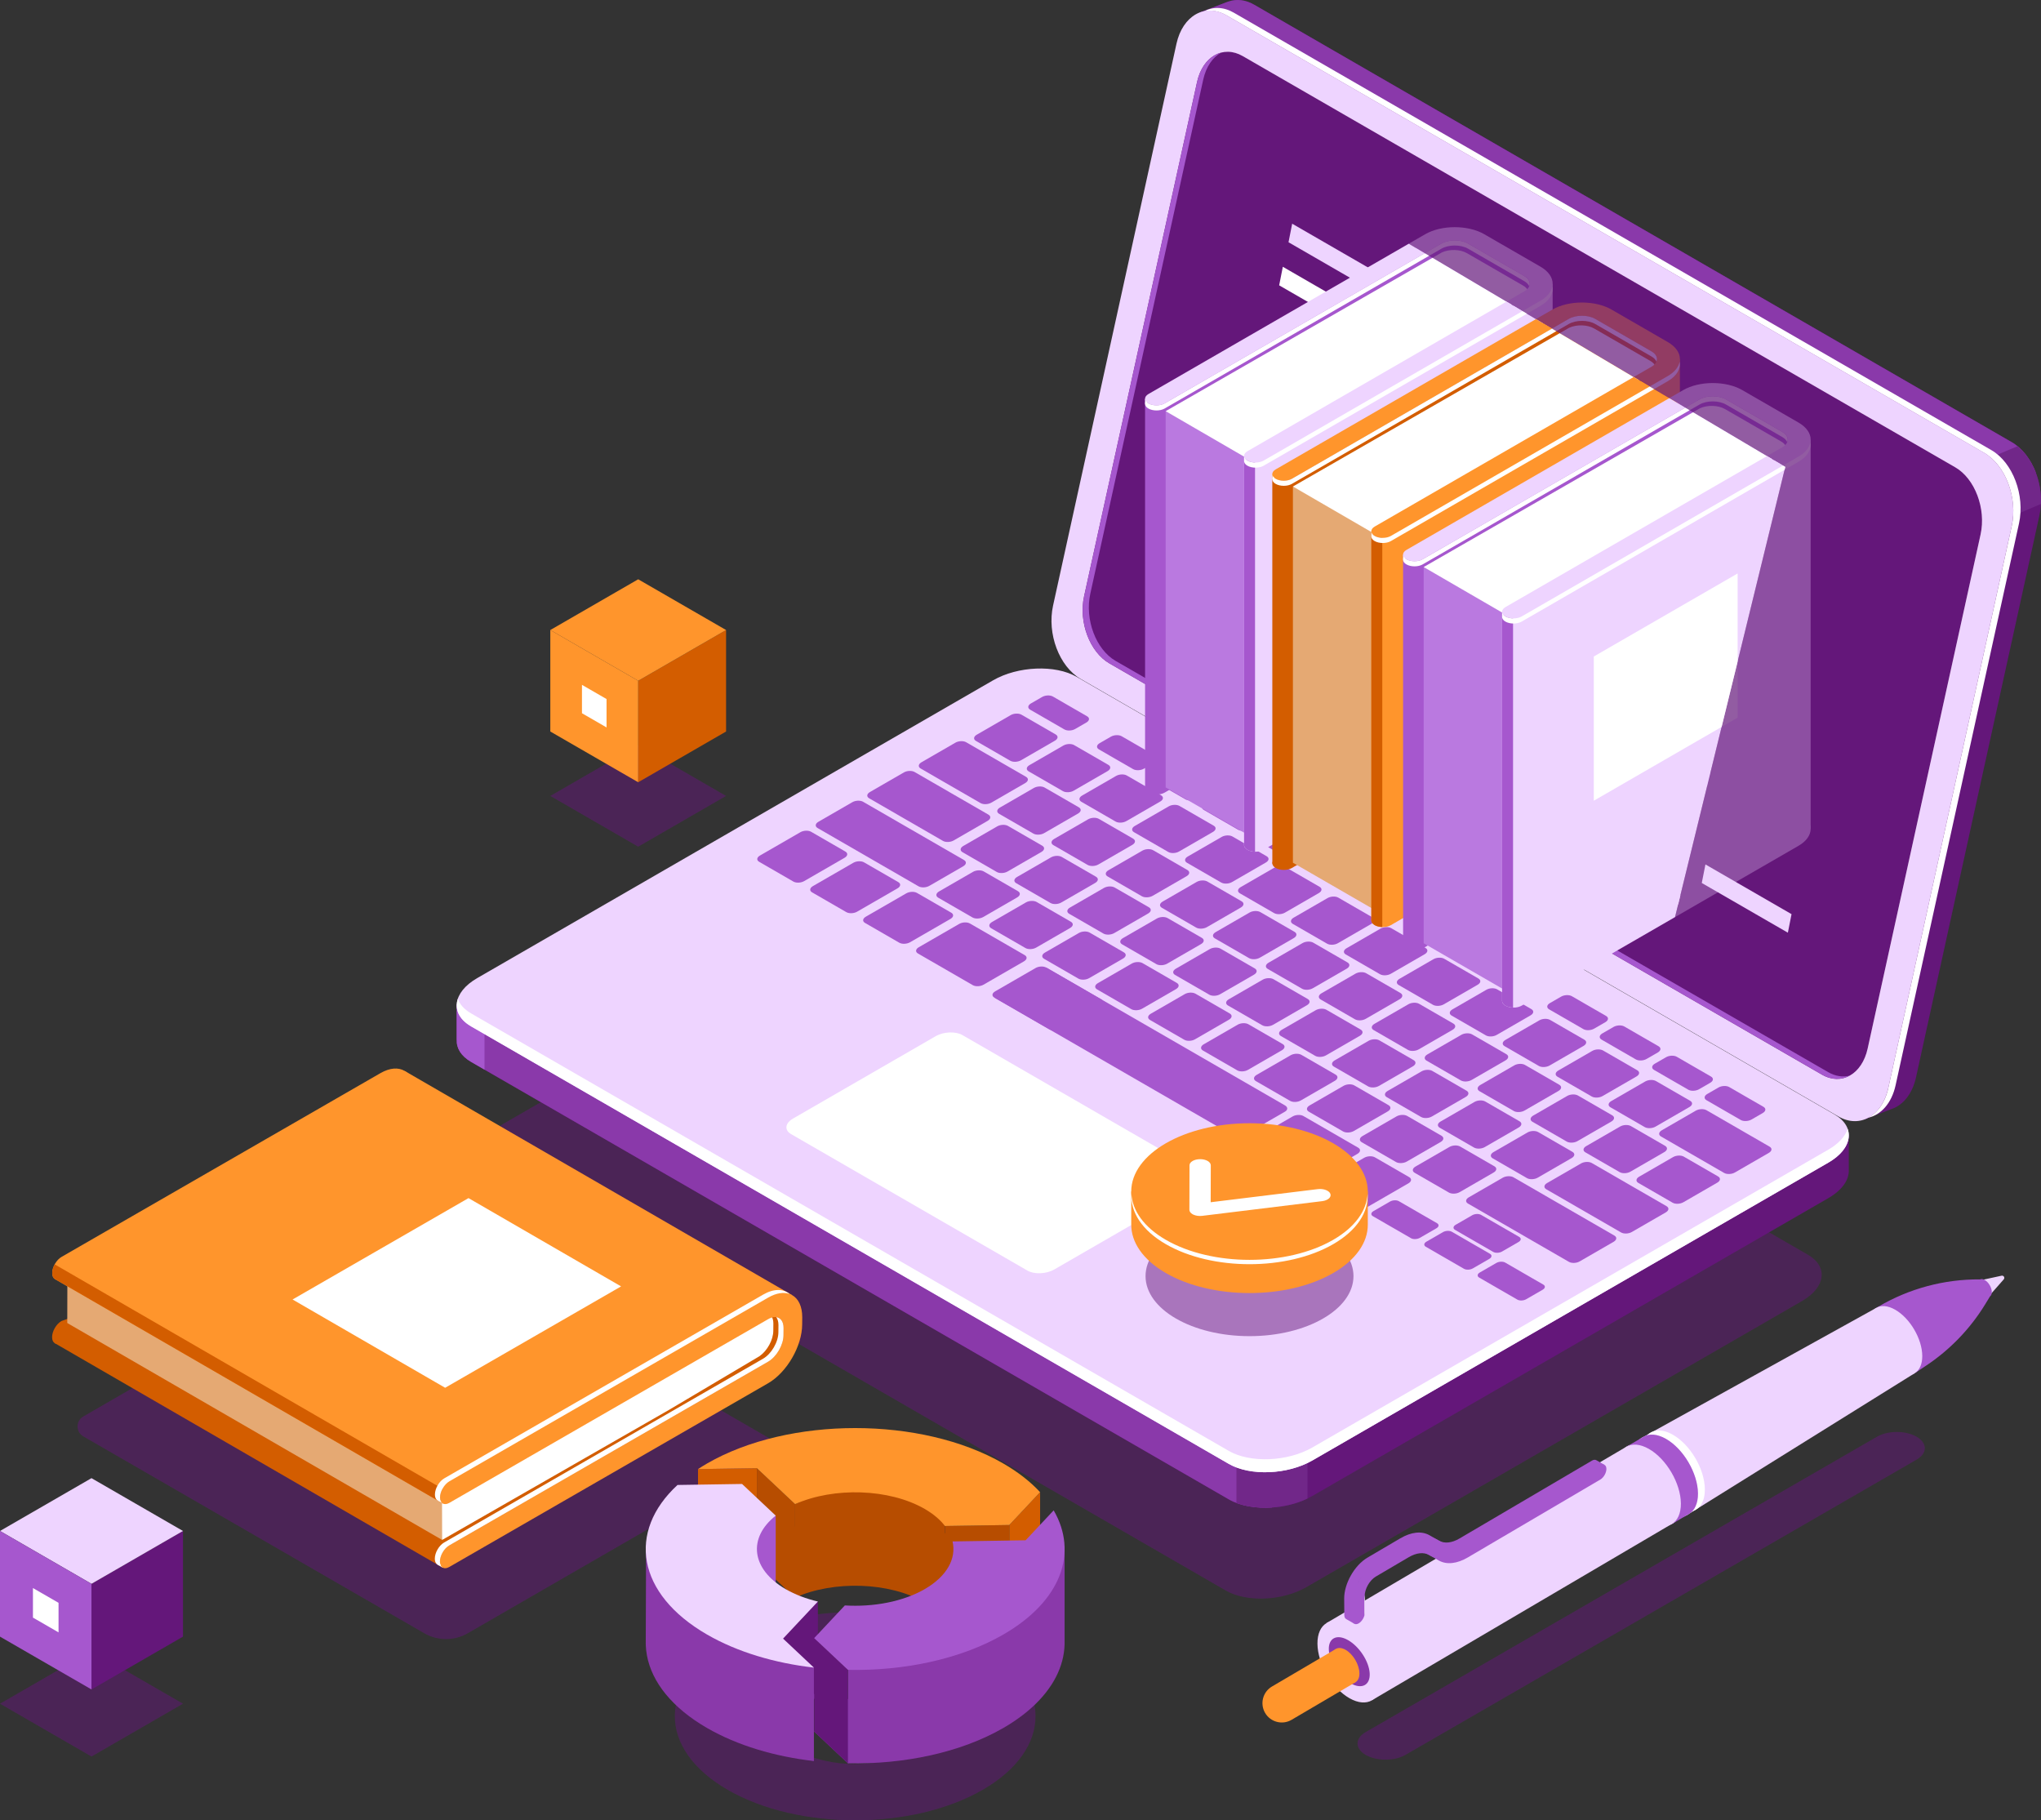 <?xml version="1.0" encoding="UTF-8"?>
<svg id="Capa_2" data-name="Capa 2" xmlns="http://www.w3.org/2000/svg" xmlns:xlink="http://www.w3.org/1999/xlink" viewBox="0 0 1766.79 1575.53">
  <rect x="0" y="0" width="1766.79" height="1575.53" fill="#333333" stroke="none"/>
  <defs>
    <style>
      .cls-1 {
        fill: #8a39aa;
      }

      .cls-2 {
        fill: #fff;
      }

      .cls-3 {
        fill: #ff952c;
      }

      .cls-4 {
        fill: #b74d00;
      }

      .cls-5 {
        fill: #e5a973;
      }

      .cls-6 {
        opacity: .5;
      }

      .cls-6, .cls-7 {
        fill: #64177a;
      }

      .cls-8 {
        fill: #a657ce;
      }

      .cls-9 {
        clip-path: url(#clippath-1);
      }

      .cls-10 {
        fill: #d35d00;
      }

      .cls-11 {
        opacity: .3;
      }

      .cls-12 {
        fill: #712789;
      }

      .cls-13 {
        clip-path: url(#clippath);
      }

      .cls-14 {
        fill: none;
      }

      .cls-15 {
        fill: #ba79e0;
      }

      .cls-16 {
        fill: #eed4ff;
      }
    </style>
    <clipPath id="clippath">
      <path class="cls-14" d="M1445.05,813.94l100.38-409.8-379.29-224.82,218.93-100.9,281.62,108.6s1.71,496.23,0,501.23c-1.71,5-104.32,171.49-104.32,171.49l-117.31-45.79Z"/>
    </clipPath>
    <clipPath id="clippath-1">
      <path class="cls-14" d="M1445.05,813.94l100.38-409.8-379.29-224.82-462.45,171.99,354.89,463.1s293.01,166.97,291.3,171.97c-1.71,5,212.48-126.64,212.48-126.64l-117.31-45.79Z"/>
    </clipPath>
  </defs>
  <g id="Capa_1-2" data-name="Capa 1">
    <g>
      <g>
        <path class="cls-6" d="M1061.15,1376.69L430.85,1012.79c-17.83-10.29-15.59-28.28,4.99-40.16l429.19-247.71c20.59-11.89,51.73-13.18,69.56-2.88l630.3,363.9c17.83,10.29,15.59,28.28-4.99,40.16l-429.19,247.71c-20.59,11.89-51.73,13.18-69.56,2.88Z"/>
        <path class="cls-7" d="M1741.5,382.72L1085.64,4.06c-7.62-4.4-15.36-5.08-22.22-2.72l.04-.07-1.19,.45c-.1,.04-.19,.07-.29,.11l-23.7,9.07,21.27,10.42c-.1,.39-.22,.76-.31,1.16l-106.83,486.28c-5.35,24.34,5.36,52.75,23.91,63.46l640.09,369.55-2.28,27.12,25.91-10.04c8.7-4.07,15.67-13.28,18.55-26.39l106.83-486.28c5.35-24.34-5.36-52.75-23.91-63.46Z"/>
        <path class="cls-1" d="M1741.5,382.72L1085.64,4.06c-7.62-4.4-15.36-5.08-22.22-2.72l.04-.07-1.19,.45c-.1,.04-.19,.07-.29,.11l-23.7,9.07,21.27,10.42c-.1,.39-.22,.76-.31,1.16l-70.41,320.49,320.9,250.01,452.48-184.12c-4.35-11.27-11.57-20.86-20.72-26.14Z"/>
        <path class="cls-12" d="M1716.77,457.47l49.93-21.26c.92-19.34-7.09-39.31-20.23-49.99l-79.03,33.24,49.33,38.01Z"/>
        <path class="cls-16" d="M1591.35,966.3l-655.86-378.66c-18.55-10.71-29.26-39.12-23.91-63.46L1018.4,37.9c5.35-24.34,24.72-35.38,43.27-24.67l655.86,378.66c18.55,10.71,29.26,39.12,23.91,63.46l-106.83,486.28c-5.35,24.34-24.72,35.38-43.27,24.67Z"/>
        <path class="cls-2" d="M1723.83,389.59L1067.97,10.93c-8.99-5.19-18.14-5.18-25.82-1.12,6.17-1.35,12.89-.41,19.53,3.43l655.86,378.66c18.55,10.71,29.26,39.13,23.91,63.46l-106.83,486.28c-2.76,12.55-9.27,21.47-17.45,25.79,11.07-2.42,20.31-12.46,23.75-28.09l106.83-486.28c5.35-24.33-5.36-52.75-23.91-63.46Z"/>
        <path class="cls-2" d="M1577.13,930.13l-616.82-355.95c-16.98-9.8-26.78-35.8-21.88-58.07l97.76-444.99c4.89-22.27,22.62-32.38,39.6-22.57l616.82,355.95c16.98,9.8,26.78,35.8,21.88,58.07l-97.76,444.99c-4.89,22.27-22.62,32.38-39.6,22.57Z"/>
        <path class="cls-7" d="M1577.13,930.13l-616.82-355.95c-16.98-9.8-26.78-35.8-21.88-58.07l97.76-444.99c4.89-22.27,22.62-32.38,39.6-22.57l616.82,355.95c16.98,9.8,26.78,35.8,21.88,58.07l-97.76,444.99c-4.89,22.27-22.62,32.38-39.6,22.57Z"/>
        <path class="cls-8" d="M1582.51,927.95l-616.82-355.95c-16.98-9.8-26.77-35.8-21.88-58.07l97.76-444.99c2.48-11.27,8.25-19.39,15.54-23.42-9.78,2.52-17.86,11.68-20.92,25.61l-97.76,444.98c-4.89,22.27,4.9,48.27,21.88,58.07l616.82,355.95c8.38,4.84,16.94,4.79,24.06,.85-5.86,1.51-12.32,.63-18.68-3.04Z"/>
        <path class="cls-7" d="M1600.4,982.8l-89.65-11.84-578.72-334.12c-18.55-10.71-50.96-9.37-72.38,3l-410.08,236.67-54.21-7.16v30.76h.05c-.35,7.12,3.69,13.95,12.45,19.01l655.86,378.66c18.55,10.71,50.96,9.37,72.39-3l446.59-257.75c12.05-6.96,18.06-15.92,17.71-24.34h0v-29.88Z"/>
        <path class="cls-1" d="M1165.57,771.67l-41.12-23.74h-452.04l-222.85,128.58-54.21-7.16v30.76h.05c-.35,7.12,3.69,13.95,12.45,19.01l655.86,378.66c9.8,5.66,23.48,7.92,37.36,7l64.5-533.11Z"/>
        <path class="cls-8" d="M419.41,872.53l-24.06-3.18v30.76h.05c-.35,7.12,3.69,13.95,12.45,19.01l11.56,6.67v-53.26Z"/>
        <path class="cls-12" d="M1070.32,1300.84c17.59,6.67,42.73,5.22,61.5-3.82v-68.61h-61.5v72.43Z"/>
        <path class="cls-16" d="M1063.72,1267.05L407.86,888.39c-18.55-10.71-16.23-29.42,5.2-41.79l446.59-257.75c21.42-12.37,53.83-13.71,72.39-3l655.86,378.66c18.55,10.71,16.23,29.42-5.2,41.79l-446.59,257.75c-21.42,12.37-53.83,13.71-72.39,3Z"/>
        <path class="cls-2" d="M1582.69,995.06l-446.59,257.75c-21.42,12.37-53.83,13.71-72.39,3L407.86,877.16c-6.08-3.51-9.88-7.89-11.53-12.62-2.9,8.78,.8,17.65,11.53,23.85l655.86,378.66c18.55,10.71,50.96,9.37,72.39-3l446.59-257.75c14.4-8.31,20.13-19.49,16.73-29.18-2.11,6.39-7.7,12.73-16.73,17.94Z"/>
        <g>
          <path class="cls-8" d="M686.8,763.03l-29.67-17.13c-2.38-1.38-2.08-3.78,.67-5.37l35.03-20.22c2.75-1.59,6.91-1.76,9.3-.39l29.67,17.13c2.38,1.38,2.08,3.78-.67,5.37l-35.03,20.22c-2.75,1.59-6.91,1.76-9.3,.39Z"/>
          <path class="cls-8" d="M732.63,789.49l-29.67-17.13c-2.38-1.38-2.08-3.78,.67-5.37l35.03-20.22c2.75-1.59,6.91-1.76,9.3-.39l29.67,17.13c2.38,1.38,2.08,3.78-.67,5.37l-35.03,20.22c-2.75,1.59-6.91,1.76-9.3,.39Z"/>
          <path class="cls-8" d="M778.46,815.95l-29.67-17.13c-2.38-1.38-2.08-3.78,.67-5.37l35.03-20.22c2.75-1.59,6.91-1.76,9.3-.39l29.68,17.13c2.38,1.38,2.08,3.78-.67,5.37l-35.03,20.22c-2.75,1.59-6.91,1.76-9.3,.39Z"/>
          <path class="cls-8" d="M841.84,794.1l-29.67-17.13c-2.38-1.38-2.08-3.78,.67-5.37l29.4-16.98c2.75-1.59,6.91-1.76,9.3-.39l29.67,17.13c2.38,1.38,2.08,3.78-.67,5.37l-29.4,16.98c-2.75,1.59-6.91,1.76-9.3,.38Z"/>
          <path class="cls-8" d="M887.67,820.56l-29.67-17.13c-2.38-1.38-2.08-3.78,.67-5.37l29.4-16.98c2.75-1.59,6.91-1.76,9.3-.39l29.67,17.13c2.38,1.38,2.08,3.78-.67,5.37l-29.4,16.98c-2.75,1.59-6.91,1.76-9.3,.39Z"/>
          <path class="cls-8" d="M933.49,847.02l-29.67-17.13c-2.38-1.38-2.08-3.78,.67-5.37l29.4-16.98c2.75-1.59,6.91-1.76,9.3-.39l29.67,17.13c2.38,1.38,2.08,3.78-.67,5.37l-29.4,16.98c-2.75,1.59-6.91,1.76-9.3,.39Z"/>
          <path class="cls-8" d="M979.32,873.47l-29.67-17.13c-2.38-1.38-2.08-3.78,.67-5.37l29.4-16.98c2.75-1.59,6.91-1.76,9.3-.39l29.67,17.13c2.38,1.38,2.08,3.78-.67,5.37l-29.4,16.98c-2.75,1.59-6.91,1.76-9.3,.39Z"/>
          <path class="cls-8" d="M1025.15,899.93l-29.67-17.13c-2.38-1.38-2.08-3.78,.67-5.37l29.4-16.98c2.75-1.59,6.91-1.76,9.3-.38l29.68,17.13c2.38,1.38,2.08,3.78-.67,5.37l-29.4,16.98c-2.75,1.59-6.91,1.76-9.3,.39Z"/>
          <path class="cls-8" d="M1070.97,926.39l-29.67-17.13c-2.38-1.38-2.08-3.78,.67-5.37l29.4-16.98c2.75-1.59,6.91-1.76,9.3-.38l29.67,17.13c2.38,1.38,2.08,3.78-.67,5.37l-29.4,16.98c-2.75,1.59-6.91,1.76-9.3,.39Z"/>
          <path class="cls-8" d="M1116.8,952.85l-29.67-17.13c-2.38-1.38-2.08-3.78,.67-5.37l29.4-16.98c2.75-1.59,6.91-1.76,9.3-.39l29.67,17.13c2.38,1.38,2.08,3.78-.67,5.37l-29.4,16.98c-2.75,1.59-6.91,1.76-9.3,.38Z"/>
          <path class="cls-8" d="M1162.63,979.31l-29.68-17.13c-2.38-1.38-2.08-3.78,.67-5.37l29.4-16.98c2.75-1.59,6.91-1.76,9.3-.39l29.68,17.13c2.38,1.38,2.08,3.78-.67,5.37l-29.4,16.98c-2.75,1.59-6.91,1.76-9.3,.39Z"/>
          <path class="cls-8" d="M1208.46,1005.77l-29.68-17.13c-2.38-1.38-2.08-3.78,.67-5.37l29.4-16.98c2.75-1.59,6.91-1.76,9.3-.39l29.67,17.13c2.38,1.38,2.08,3.78-.67,5.37l-29.4,16.98c-2.75,1.59-6.91,1.76-9.3,.39Z"/>
          <path class="cls-8" d="M1254.28,1032.22l-29.68-17.13c-2.38-1.38-2.08-3.78,.67-5.37l29.4-16.98c2.75-1.59,6.91-1.76,9.3-.39l29.67,17.13c2.38,1.38,2.08,3.78-.67,5.37l-29.4,16.98c-2.75,1.59-6.91,1.76-9.3,.39Z"/>
          <path class="cls-8" d="M909.36,781.57l-29.67-17.13c-2.38-1.38-2.08-3.78,.67-5.37l29.4-16.98c2.75-1.59,6.91-1.76,9.3-.39l29.67,17.13c2.38,1.38,2.08,3.78-.67,5.37l-29.4,16.98c-2.75,1.59-6.91,1.76-9.3,.39Z"/>
          <path class="cls-8" d="M862.85,754.72l-29.67-17.13c-2.38-1.38-2.08-3.78,.67-5.37l29.4-16.98c2.75-1.59,6.91-1.76,9.3-.38l29.67,17.13c2.38,1.38,2.08,3.78-.67,5.37l-29.4,16.98c-2.75,1.59-6.91,1.76-9.3,.39Z"/>
          <path class="cls-8" d="M816.26,727.82l-63.91-36.9c-2.38-1.38-2.08-3.78,.67-5.37l29.4-16.98c2.75-1.59,6.91-1.76,9.3-.38l63.91,36.9c2.38,1.38,2.08,3.78-.67,5.37l-29.4,16.98c-2.75,1.59-6.91,1.76-9.3,.39Z"/>
          <path class="cls-8" d="M848.83,695.11l-51.87-29.95c-2.38-1.38-2.08-3.78,.67-5.37l29.4-16.98c2.75-1.59,6.91-1.76,9.3-.39l51.87,29.95c2.38,1.38,2.08,3.78-.67,5.37l-29.4,16.98c-2.75,1.59-6.91,1.76-9.3,.38Z"/>
          <path class="cls-8" d="M955.19,808.03l-29.67-17.13c-2.38-1.38-2.08-3.78,.67-5.37l29.4-16.98c2.75-1.59,6.91-1.76,9.3-.39l29.67,17.13c2.38,1.38,2.08,3.78-.67,5.37l-29.4,16.98c-2.75,1.59-6.91,1.76-9.3,.39Z"/>
          <path class="cls-8" d="M1001.02,834.49l-29.67-17.13c-2.38-1.38-2.08-3.78,.67-5.37l29.4-16.98c2.75-1.59,6.91-1.76,9.3-.39l29.67,17.13c2.38,1.38,2.08,3.78-.67,5.37l-29.4,16.98c-2.75,1.59-6.91,1.76-9.3,.39Z"/>
          <path class="cls-8" d="M1046.84,860.95l-29.67-17.13c-2.38-1.38-2.08-3.78,.67-5.37l29.4-16.98c2.75-1.59,6.91-1.76,9.3-.38l29.67,17.13c2.38,1.38,2.08,3.78-.67,5.37l-29.4,16.98c-2.75,1.59-6.91,1.76-9.3,.39Z"/>
          <path class="cls-8" d="M1092.67,887.41l-29.67-17.13c-2.38-1.38-2.08-3.78,.67-5.37l29.4-16.98c2.75-1.59,6.91-1.76,9.3-.39l29.67,17.13c2.38,1.38,2.08,3.78-.67,5.37l-29.4,16.98c-2.75,1.59-6.91,1.76-9.3,.38Z"/>
          <path class="cls-8" d="M1138.5,913.86l-29.67-17.13c-2.38-1.38-2.08-3.78,.67-5.37l29.4-16.98c2.75-1.59,6.91-1.76,9.3-.39l29.67,17.13c2.38,1.38,2.08,3.78-.67,5.37l-29.4,16.98c-2.75,1.59-6.91,1.76-9.3,.39Z"/>
          <path class="cls-8" d="M1184.33,940.32l-29.67-17.13c-2.38-1.38-2.08-3.78,.67-5.37l29.4-16.98c2.75-1.59,6.91-1.76,9.3-.39l29.68,17.13c2.38,1.38,2.08,3.78-.67,5.37l-29.4,16.98c-2.75,1.59-6.91,1.76-9.3,.39Z"/>
          <path class="cls-8" d="M1230.15,966.78l-29.67-17.13c-2.38-1.38-2.08-3.78,.67-5.37l29.4-16.98c2.75-1.59,6.91-1.76,9.3-.39l29.67,17.13c2.38,1.38,2.08,3.78-.67,5.37l-29.4,16.98c-2.75,1.59-6.91,1.76-9.3,.39Z"/>
          <path class="cls-8" d="M1275.98,993.24l-29.67-17.13c-2.38-1.38-2.08-3.78,.67-5.37l29.4-16.98c2.75-1.59,6.91-1.76,9.3-.39l29.67,17.13c2.38,1.38,2.08,3.78-.67,5.37l-29.4,16.98c-2.75,1.59-6.91,1.76-9.3,.39Z"/>
          <path class="cls-8" d="M1321.81,1019.7l-29.67-17.13c-2.38-1.38-2.08-3.78,.67-5.37l29.4-16.98c2.75-1.59,6.91-1.76,9.3-.38l29.68,17.13c2.38,1.38,2.08,3.78-.67,5.37l-29.4,16.98c-2.75,1.59-6.91,1.76-9.3,.39Z"/>
          <path class="cls-8" d="M1403.28,1066.73l-64.75-37.38c-2.38-1.38-2.08-3.78,.67-5.37l29.4-16.98c2.75-1.59,6.91-1.76,9.3-.39l64.75,37.38c2.38,1.38,2.08,3.78-.67,5.37l-29.4,16.98c-2.75,1.59-6.91,1.76-9.3,.39Z"/>
          <path class="cls-8" d="M1492.5,1015.22l-54.65-31.55c-2.38-1.38-2.08-3.78,.67-5.37l29.4-16.98c2.75-1.59,6.91-1.76,9.3-.39l54.65,31.55c2.38,1.38,2.08,3.78-.67,5.37l-29.4,16.98c-2.75,1.59-6.91,1.76-9.3,.38Z"/>
          <path class="cls-8" d="M1035.44,802.85l-29.67-17.13c-2.38-1.38-2.08-3.78,.67-5.37l29.4-16.98c2.75-1.59,6.91-1.76,9.3-.38l29.68,17.13c2.38,1.38,2.08,3.78-.67,5.37l-29.4,16.98c-2.75,1.59-6.91,1.76-9.3,.39Z"/>
          <path class="cls-8" d="M988.48,775.74l-29.67-17.13c-2.38-1.38-2.08-3.78,.67-5.37l29.4-16.98c2.75-1.59,6.91-1.76,9.3-.38l29.67,17.13c2.38,1.38,2.08,3.78-.67,5.37l-29.4,16.98c-2.75,1.59-6.91,1.76-9.3,.39Z"/>
          <path class="cls-8" d="M941.51,748.62l-29.67-17.13c-2.38-1.38-2.08-3.78,.67-5.37l29.4-16.98c2.75-1.59,6.91-1.76,9.3-.39l29.67,17.13c2.38,1.38,2.08,3.78-.67,5.37l-29.4,16.98c-2.75,1.59-6.91,1.76-9.3,.38Z"/>
          <path class="cls-8" d="M894.54,721.5l-29.68-17.13c-2.38-1.38-2.08-3.78,.67-5.37l29.4-16.98c2.75-1.59,6.91-1.76,9.3-.39l29.67,17.13c2.38,1.38,2.08,3.78-.67,5.37l-29.4,16.98c-2.75,1.59-6.91,1.76-9.3,.38Z"/>
          <path class="cls-8" d="M1081.27,829.31l-29.67-17.13c-2.38-1.38-2.08-3.78,.67-5.37l29.4-16.98c2.75-1.59,6.91-1.76,9.3-.39l29.67,17.13c2.38,1.38,2.08,3.78-.67,5.37l-29.4,16.98c-2.75,1.59-6.91,1.76-9.3,.38Z"/>
          <path class="cls-8" d="M1127.1,855.77l-29.67-17.13c-2.38-1.38-2.08-3.78,.67-5.37l29.4-16.98c2.75-1.59,6.91-1.76,9.3-.39l29.67,17.13c2.38,1.38,2.08,3.78-.67,5.37l-29.4,16.98c-2.75,1.59-6.91,1.76-9.3,.39Z"/>
          <path class="cls-8" d="M1172.92,882.23l-29.67-17.13c-2.38-1.38-2.08-3.78,.67-5.37l29.4-16.98c2.75-1.59,6.91-1.76,9.3-.39l29.68,17.13c2.38,1.38,2.08,3.78-.67,5.37l-29.4,16.98c-2.75,1.59-6.91,1.76-9.3,.39Z"/>
          <path class="cls-8" d="M1218.75,908.69l-29.67-17.13c-2.38-1.38-2.08-3.78,.67-5.37l29.4-16.98c2.75-1.59,6.91-1.76,9.3-.39l29.67,17.13c2.38,1.38,2.08,3.78-.67,5.37l-29.4,16.98c-2.75,1.59-6.91,1.76-9.3,.39Z"/>
          <path class="cls-8" d="M1264.58,935.15l-29.67-17.13c-2.38-1.38-2.08-3.78,.67-5.37l29.4-16.98c2.75-1.59,6.91-1.76,9.3-.39l29.67,17.13c2.38,1.38,2.08,3.78-.67,5.37l-29.4,16.98c-2.75,1.59-6.91,1.76-9.3,.39Z"/>
          <path class="cls-8" d="M1310.41,961.6l-29.68-17.13c-2.38-1.38-2.08-3.78,.67-5.37l29.4-16.98c2.75-1.59,6.91-1.76,9.3-.38l29.67,17.13c2.38,1.38,2.08,3.78-.67,5.37l-29.4,16.98c-2.75,1.59-6.91,1.76-9.3,.39Z"/>
          <path class="cls-8" d="M1356.23,988.06l-29.68-17.13c-2.38-1.38-2.08-3.78,.67-5.37l29.4-16.98c2.75-1.59,6.91-1.76,9.3-.38l29.67,17.13c2.38,1.38,2.08,3.78-.67,5.37l-29.4,16.98c-2.75,1.59-6.91,1.76-9.3,.38Z"/>
          <path class="cls-8" d="M1402.06,1014.52l-29.68-17.13c-2.38-1.38-2.08-3.78,.67-5.37l29.4-16.98c2.75-1.59,6.91-1.76,9.3-.39l29.67,17.13c2.38,1.38,2.08,3.78-.67,5.37l-29.4,16.98c-2.75,1.59-6.91,1.76-9.3,.38Z"/>
          <path class="cls-8" d="M1447.89,1040.98l-29.67-17.13c-2.38-1.38-2.08-3.78,.67-5.37l29.4-16.98c2.75-1.59,6.91-1.76,9.3-.39l29.67,17.13c2.38,1.38,2.08,3.78-.67,5.37l-29.4,16.98c-2.75,1.59-6.91,1.76-9.3,.39Z"/>
          <path class="cls-8" d="M1011.31,737.41l-29.68-17.13c-2.38-1.38-2.08-3.78,.67-5.37l29.4-16.98c2.75-1.59,6.91-1.76,9.3-.38l29.67,17.13c2.38,1.38,2.08,3.78-.67,5.37l-29.4,16.98c-2.75,1.59-6.91,1.76-9.3,.39Z"/>
          <path class="cls-8" d="M965.71,711.08l-29.67-17.13c-2.38-1.38-2.08-3.78,.67-5.37l29.4-16.98c2.75-1.59,6.91-1.76,9.3-.38l29.67,17.13c2.38,1.38,2.08,3.78-.67,5.37l-29.4,16.98c-2.75,1.59-6.91,1.76-9.3,.39Z"/>
          <path class="cls-8" d="M920.11,684.76l-29.67-17.13c-2.38-1.38-2.08-3.78,.67-5.37l29.4-16.98c2.75-1.59,6.91-1.76,9.3-.38l29.67,17.13c2.38,1.38,2.08,3.78-.67,5.37l-29.4,16.98c-2.75,1.59-6.91,1.76-9.3,.39Z"/>
          <path class="cls-8" d="M874.51,658.43l-29.68-17.13c-2.38-1.38-2.08-3.78,.67-5.37l29.4-16.98c2.75-1.59,6.91-1.76,9.3-.38l29.67,17.13c2.38,1.38,2.08,3.78-.67,5.37l-29.4,16.98c-2.75,1.59-6.91,1.76-9.3,.39Z"/>
          <path class="cls-8" d="M921.4,631.36l-29.67-17.13c-2.38-1.38-2.08-3.78,.67-5.37l9.72-5.61c2.75-1.59,6.91-1.76,9.3-.39l29.67,17.13c2.38,1.38,2.08,3.78-.67,5.37l-9.72,5.61c-2.75,1.59-6.91,1.76-9.3,.38Z"/>
          <path class="cls-8" d="M980.91,665.72l-29.67-17.13c-2.38-1.38-2.08-3.78,.67-5.37l9.72-5.61c2.75-1.59,6.91-1.76,9.3-.39l29.67,17.13c2.38,1.38,2.08,3.78-.67,5.37l-9.72,5.61c-2.75,1.59-6.91,1.76-9.3,.39Z"/>
          <path class="cls-8" d="M1026.32,691.93l-29.67-17.13c-2.38-1.38-2.08-3.78,.67-5.37l9.72-5.61c2.75-1.59,6.91-1.76,9.3-.39l29.67,17.13c2.38,1.38,2.08,3.78-.67,5.37l-9.72,5.61c-2.75,1.59-6.91,1.76-9.3,.38Z"/>
          <path class="cls-8" d="M1071.73,718.15l-29.67-17.13c-2.38-1.38-2.08-3.78,.67-5.37l9.72-5.61c2.75-1.59,6.91-1.76,9.3-.39l29.67,17.13c2.38,1.38,2.08,3.78-.67,5.37l-9.72,5.61c-2.75,1.59-6.91,1.76-9.3,.39Z"/>
          <path class="cls-8" d="M1117.14,744.37l-29.67-17.13c-2.38-1.38-2.08-3.78,.67-5.37l9.72-5.61c2.75-1.59,6.91-1.76,9.3-.39l29.67,17.13c2.38,1.38,2.08,3.78-.67,5.37l-9.72,5.61c-2.75,1.59-6.91,1.76-9.3,.38Z"/>
          <path class="cls-8" d="M1370.65,890.73l-29.68-17.13c-2.38-1.38-2.08-3.78,.67-5.37l9.72-5.61c2.75-1.59,6.91-1.76,9.3-.39l29.68,17.13c2.38,1.38,2.08,3.78-.67,5.37l-9.72,5.61c-2.75,1.59-6.91,1.76-9.3,.39Z"/>
          <path class="cls-8" d="M1416.06,916.95l-29.67-17.13c-2.38-1.38-2.08-3.78,.67-5.37l9.72-5.61c2.75-1.59,6.91-1.76,9.3-.39l29.67,17.13c2.38,1.38,2.08,3.78-.67,5.37l-9.72,5.61c-2.75,1.59-6.91,1.76-9.3,.39Z"/>
          <path class="cls-8" d="M1461.47,943.17l-29.67-17.13c-2.38-1.38-2.08-3.78,.67-5.37l9.72-5.61c2.75-1.59,6.91-1.76,9.3-.39l29.67,17.13c2.38,1.38,2.08,3.78-.67,5.37l-9.72,5.61c-2.75,1.59-6.91,1.76-9.3,.39Z"/>
          <path class="cls-8" d="M1506.88,969.38l-29.67-17.13c-2.38-1.38-2.08-3.78,.67-5.37l9.72-5.61c2.75-1.59,6.91-1.76,9.3-.39l29.67,17.13c2.38,1.38,2.08,3.78-.67,5.37l-9.72,5.61c-2.75,1.59-6.91,1.76-9.3,.39Z"/>
          <path class="cls-8" d="M1057.14,763.87l-29.67-17.13c-2.38-1.38-2.08-3.78,.67-5.37l29.4-16.98c2.75-1.59,6.91-1.76,9.3-.39l29.68,17.13c2.38,1.38,2.08,3.78-.67,5.37l-29.4,16.98c-2.75,1.59-6.91,1.76-9.3,.38Z"/>
          <path class="cls-8" d="M1102.97,790.33l-29.67-17.13c-2.38-1.38-2.08-3.78,.67-5.37l29.4-16.98c2.75-1.59,6.91-1.76,9.3-.39l29.67,17.13c2.38,1.38,2.08,3.78-.67,5.37l-29.4,16.98c-2.75,1.59-6.91,1.76-9.3,.38Z"/>
          <path class="cls-8" d="M1148.79,816.79l-29.67-17.13c-2.38-1.38-2.08-3.78,.67-5.37l29.4-16.98c2.75-1.59,6.91-1.76,9.3-.39l29.67,17.13c2.38,1.38,2.08,3.78-.67,5.37l-29.4,16.98c-2.75,1.59-6.91,1.76-9.3,.39Z"/>
          <path class="cls-8" d="M1194.62,843.24l-29.67-17.13c-2.38-1.38-2.08-3.78,.67-5.37l29.4-16.98c2.75-1.59,6.91-1.76,9.3-.39l29.68,17.13c2.38,1.38,2.08,3.78-.67,5.37l-29.4,16.98c-2.75,1.59-6.91,1.76-9.3,.39Z"/>
          <path class="cls-8" d="M1240.45,869.7l-29.67-17.13c-2.38-1.38-2.08-3.78,.67-5.37l29.4-16.98c2.75-1.59,6.91-1.76,9.3-.39l29.67,17.13c2.38,1.38,2.08,3.78-.67,5.37l-29.4,16.98c-2.75,1.59-6.91,1.76-9.3,.39Z"/>
          <path class="cls-8" d="M1286.27,896.16l-29.67-17.13c-2.38-1.38-2.08-3.78,.67-5.37l29.4-16.98c2.75-1.59,6.91-1.76,9.3-.38l29.67,17.13c2.38,1.38,2.08,3.78-.67,5.37l-29.4,16.98c-2.75,1.59-6.91,1.76-9.3,.39Z"/>
          <path class="cls-8" d="M1332.1,922.62l-29.67-17.13c-2.38-1.38-2.08-3.78,.67-5.37l29.4-16.98c2.75-1.59,6.91-1.76,9.3-.38l29.68,17.13c2.38,1.38,2.08,3.78-.67,5.37l-29.4,16.98c-2.75,1.59-6.91,1.76-9.3,.39Z"/>
          <path class="cls-8" d="M1377.93,949.08l-29.67-17.13c-2.38-1.38-2.08-3.78,.67-5.37l29.4-16.98c2.75-1.59,6.91-1.76,9.3-.39l29.67,17.13c2.38,1.38,2.08,3.78-.67,5.37l-29.4,16.98c-2.75,1.59-6.91,1.76-9.3,.38Z"/>
          <path class="cls-8" d="M1423.76,975.54l-29.67-17.13c-2.38-1.38-2.08-3.78,.67-5.37l29.4-16.98c2.75-1.59,6.91-1.76,9.3-.39l29.67,17.13c2.38,1.38,2.08,3.78-.67,5.37l-29.4,16.98c-2.75,1.59-6.91,1.76-9.3,.39Z"/>
          <path class="cls-8" d="M795.14,767.14l-87.4-50.46c-2.38-1.38-2.08-3.78,.67-5.37l29.4-16.98c2.75-1.59,6.91-1.76,9.3-.39l87.4,50.46c2.38,1.38,2.08,3.78-.67,5.37l-29.4,16.98c-2.75,1.59-6.91,1.76-9.3,.38Z"/>
          <path class="cls-8" d="M1358.14,1092.18l-87.4-50.46c-2.38-1.38-2.08-3.78,.67-5.37l29.4-16.98c2.75-1.59,6.91-1.76,9.3-.39l87.4,50.46c2.38,1.38,2.08,3.78-.67,5.37l-29.4,16.98c-2.75,1.59-6.91,1.76-9.3,.38Z"/>
          <path class="cls-8" d="M1174.87,1044.82l-29.67-17.13c-2.38-1.38-2.08-3.78,.67-5.37l35.03-20.22c2.75-1.59,6.91-1.76,9.3-.38l29.67,17.13c2.38,1.38,2.08,3.78-.67,5.37l-35.03,20.22c-2.75,1.59-6.91,1.76-9.3,.38Z"/>
          <path class="cls-8" d="M842.07,852.67l-47.46-27.4c-2.38-1.38-2.08-3.78,.67-5.37l35.03-20.22c2.75-1.59,6.91-1.76,9.3-.38l47.46,27.4c2.38,1.38,2.08,3.78-.67,5.37l-35.03,20.22c-2.75,1.59-6.91,1.76-9.3,.38Z"/>
          <path class="cls-8" d="M1130.71,1019.32l-47.46-27.4c-2.38-1.38-2.08-3.78,.67-5.37l35.03-20.22c2.75-1.59,6.91-1.76,9.3-.39l47.46,27.4c2.38,1.38,2.08,3.78-.67,5.37l-35.03,20.22c-2.75,1.59-6.91,1.76-9.3,.39Z"/>
          <path class="cls-8" d="M908.19,890.85l-47.46-27.4c-2.38-1.38-2.08-3.78,.67-5.37l35.03-20.22c2.75-1.59,6.91-1.76,9.3-.38l47.46,27.4c2.38,1.38,2.08,3.78-.67,5.37l-35.03,20.22c-2.75,1.59-6.91,1.76-9.3,.38Z"/>
          <path class="cls-8" d="M906.04,837.66l206.34,119.13c2.56,1.48,2.56,3.87,0,5.35l-35.72,20.62c-2.56,1.48-6.71,1.48-9.27,0l-206.34-119.13,44.99-25.97Z"/>
          <path class="cls-8" d="M1302.95,1092.79l33.05,19.08c1.95,1.13,1.71,3.1-.55,4.4l-14.33,8.27c-2.26,1.3-5.67,1.44-7.62,.32l-33.05-19.08c-1.95-1.13-1.71-3.1,.55-4.4l14.33-8.27c2.26-1.3,5.67-1.44,7.62-.32Z"/>
          <path class="cls-8" d="M1256.74,1066.11l33.05,19.08c1.95,1.13,1.71,3.1-.55,4.4l-14.33,8.27c-2.26,1.3-5.67,1.44-7.62,.32l-33.05-19.08c-1.95-1.13-1.71-3.1,.55-4.4l14.33-8.27c2.26-1.3,5.67-1.44,7.62-.32Z"/>
          <path class="cls-8" d="M1210.91,1039.65l33.06,19.08c1.95,1.13,1.71,3.1-.55,4.4l-14.33,8.27c-2.26,1.3-5.67,1.44-7.62,.32l-33.06-19.08c-1.95-1.13-1.71-3.1,.55-4.4l14.33-8.27c2.26-1.3,5.67-1.44,7.62-.32Z"/>
          <path class="cls-8" d="M1282.05,1051.5l33.05,19.08c1.95,1.13,1.71,3.1-.55,4.4l-14.33,8.27c-2.26,1.3-5.67,1.44-7.62,.32l-33.05-19.08c-1.95-1.13-1.71-3.1,.55-4.4l14.33-8.27c2.26-1.3,5.67-1.44,7.62-.32Z"/>
        </g>
        <g>
          <polygon class="cls-16" points="1463.07 535.23 1216.22 392.71 1219.4 376.66 1466.24 519.18 1463.07 535.23"/>
          <polygon class="cls-16" points="1374.66 562.31 1202.35 462.82 1205.52 446.77 1377.83 546.26 1374.66 562.31"/>
          <polygon class="cls-2" points="1358.35 513.83 1209.28 427.76 1212.46 411.72 1361.53 497.78 1358.35 513.83"/>
          <polygon class="cls-3" points="1456.13 570.28 1381.6 527.25 1384.77 511.2 1459.31 554.23 1456.13 570.28"/>
          <polygon class="cls-16" points="1189.93 252.7 1115.4 209.67 1118.57 193.62 1193.11 236.65 1189.93 252.7"/>
          <polygon class="cls-2" points="1181.84 289.99 1107.31 246.96 1110.48 230.91 1185.02 273.95 1181.84 289.99"/>
          <polygon class="cls-16" points="1547.67 807.28 1473.14 764.25 1476.31 748.2 1550.85 791.23 1547.67 807.28"/>
          <polygon class="cls-16" points="1165.67 364.58 1091.13 321.55 1094.31 305.5 1168.84 348.53 1165.67 364.58"/>
        </g>
        <g>
          <path class="cls-3" d="M1326.71,376.14c-2.38,5.18-8.38,7.03-13.4,4.13-5.03-2.9-7.17-9.45-4.8-14.64,2.38-5.18,8.38-7.03,13.4-4.13,5.03,2.9,7.18,9.45,4.8,14.64Z"/>
          <path class="cls-2" d="M1358.82,394.67c-2.38,5.18-8.38,7.03-13.4,4.13-5.03-2.9-7.17-9.45-4.8-14.64,2.37-5.18,8.37-7.03,13.4-4.13,5.03,2.9,7.18,9.45,4.8,14.64Z"/>
          <path class="cls-16" d="M1390.92,413.21c-2.38,5.18-8.38,7.03-13.4,4.13-5.03-2.9-7.17-9.45-4.8-14.64,2.38-5.18,8.37-7.03,13.4-4.13,5.03,2.9,7.17,9.45,4.8,14.64Z"/>
          <path class="cls-3" d="M1423.03,431.74c-2.38,5.18-8.38,7.03-13.4,4.13-5.03-2.9-7.17-9.45-4.8-14.64,2.38-5.18,8.38-7.03,13.4-4.13,5.03,2.9,7.17,9.45,4.8,14.64Z"/>
        </g>
        <path class="cls-2" d="M889.4,1099.73l-204.62-118.14c-5.96-3.44-5.21-9.45,1.67-13.42l123.48-71.29c6.88-3.97,17.28-4.4,23.24-.96l204.62,118.14c5.96,3.44,5.21,9.45-1.67,13.42l-123.48,71.29c-6.88,3.97-17.28,4.4-23.24,.96Z"/>
      </g>
      <g class="cls-11">
        <g class="cls-13">
          <g>
            <g>
              <g>
                <path class="cls-16" d="M1333.48,567.66c14.1,8.14,14.1,21.38,0,29.52l-239.61,138.34c-3.87,2.24-10.16,2.24-14.04,0-3.87-2.24-3.87-5.87,0-8.1l239.61-138.34c6.36-3.67,6.36-9.64,0-13.31l-23.22-13.4c2.58-3.88,4.92-7.92,7.21-12.04l30.04,17.34Z"/>
                <path class="cls-8" d="M994.12,677.93l239.61-138.34c14.1-8.14,37.03-8.14,51.13,0l18.58,10.73c-2.29,4.12-4.63,8.16-7.21,12.04l-25.4-14.67c-6.36-3.67-16.7-3.67-23.06,0l-239.61,138.34c-3.87,2.24-10.16,2.24-14.04,0-3.87-2.24-3.87-5.87,0-8.1Z"/>
              </g>
              <polygon class="cls-8" points="991.24 682.27 991.22 345.34 1242.31 205.37 1277.43 203.05 1311.38 225.05 1332.22 243.18 1087.58 631.13 1007.7 678.21 991.24 682.27"/>
              <polygon class="cls-15" points="1084.1 724.82 1009.05 681.49 1009.05 355.87 1086.42 391.83 1084.1 724.82"/>
              <polygon class="cls-16" points="1344.04 245.79 1344.04 582.17 1080.45 732.94 1076.93 731.53 1076.93 394.66 1344.04 245.79"/>
              <path class="cls-2" d="M1195.79,248.57l52.39-30.1c6.4-2.96,15.75-2.77,21.68,.65l48.62,28.07c3.77,2.17,5.28,5.16,4.59,7.99l-132.38,79.1-106.33,65.27-75.31-43.68,186.74-107.29Z"/>
              <path class="cls-8" d="M1086.42,389.38v347.8c-2.39-.06-4.76-.6-6.58-1.65-1.9-1.1-2.86-2.54-2.89-3.98h-.01V394.66l9.49-5.29Z"/>
              <polygon class="cls-2" points="991.22 349.54 991.22 345.34 992.56 345.34 992.96 348.2 991.22 349.54"/>
              <polygon class="cls-2" points="1076.94 399.03 1076.94 394.72 1078.23 396.55 1076.94 399.03"/>
              <path class="cls-16" d="M1093.87,398.65l239.61-138.34c14.1-8.14,14.1-21.38,0-29.52l-48.62-28.07c-14.1-8.14-37.03-8.14-51.13,0l-239.61,138.34c-3.87,2.24-3.87,5.87,0,8.1,3.87,2.24,10.16,2.24,14.04,0l239.61-138.34c6.36-3.67,16.7-3.67,23.06,0l48.62,28.07c6.36,3.67,6.36,9.64,0,13.31l-239.61,138.34c-3.87,2.24-3.88,5.87,0,8.1,3.87,2.24,10.16,2.24,14.04,0Z"/>
              <polygon class="cls-2" points="1156.32 558.13 1280.83 486.24 1280.83 361.42 1156.32 433.31 1156.32 558.13"/>
              <g>
                <path class="cls-2" d="M994.12,349.16c3.87,2.24,10.16,2.24,14.04,0l239.61-138.34c6.36-3.67,16.7-3.67,23.06,0l48.62,28.07c4.16,2.4,5.58,5.79,4.29,8.87-.68-1.63-2.1-3.17-4.29-4.44l-48.62-28.07c-6.36-3.67-16.7-3.67-23.06,0l-239.61,138.34c-3.87,2.24-10.16,2.24-14.04,0-2.94-1.7-3.64-4.19-2.12-6.27,.48,.67,1.18,1.29,2.12,1.83Z"/>
                <path class="cls-2" d="M1079.84,398.65c3.87,2.24,10.16,2.24,14.04,0l239.61-138.34c6.07-3.5,9.51-7.96,10.35-12.54,1.11,6.06-2.33,12.35-10.35,16.98l-239.61,138.34c-3.87,2.24-10.16,2.24-14.04,0-2.94-1.7-3.64-4.19-2.12-6.27,.48,.67,1.18,1.29,2.12,1.83Z"/>
              </g>
            </g>
            <g>
              <g>
                <path class="cls-3" d="M1443.64,632.88c14.1,8.14,14.1,21.38,0,29.52l-239.61,138.34c-3.87,2.24-10.16,2.24-14.04,0-3.87-2.24-3.87-5.87,0-8.1l239.61-138.34c6.36-3.67,6.36-9.64,0-13.31l-23.22-13.4c2.58-3.88,4.92-7.92,7.21-12.04l30.04,17.34Z"/>
                <path class="cls-10" d="M1104.28,743.15l239.61-138.34c14.1-8.14,37.03-8.14,51.13,0l18.58,10.73c-2.29,4.12-4.63,8.16-7.21,12.04l-25.4-14.67c-6.36-3.67-16.7-3.67-23.06,0l-239.61,138.34c-3.87,2.24-10.16,2.24-14.04,0-3.87-2.24-3.87-5.87,0-8.1Z"/>
              </g>
              <polygon class="cls-10" points="1101.4 747.48 1101.37 410.56 1352.47 270.58 1387.58 268.27 1421.54 290.26 1442.38 308.4 1197.73 696.35 1117.86 743.43 1101.4 747.48"/>
              <polygon class="cls-5" points="1194.26 790.04 1119.21 746.71 1119.21 421.09 1196.58 457.05 1194.26 790.04"/>
              <polygon class="cls-3" points="1454.2 311.01 1454.2 647.38 1190.61 798.16 1187.09 796.75 1187.09 459.88 1454.2 311.01"/>
              <path class="cls-2" d="M1305.95,313.79l52.39-30.1c6.4-2.96,15.75-2.77,21.68,.65l48.62,28.07c3.77,2.18,5.28,5.16,4.59,7.99l-132.38,79.1-106.33,65.27-75.31-43.68,186.74-107.29Z"/>
              <path class="cls-10" d="M1196.58,454.59v347.8c-2.39-.06-4.76-.6-6.58-1.65-1.9-1.1-2.86-2.54-2.89-3.98h-.01V459.88l9.49-5.29Z"/>
              <polygon class="cls-2" points="1101.37 414.76 1101.37 410.56 1102.71 410.56 1103.12 413.41 1101.37 414.76"/>
              <polygon class="cls-2" points="1187.1 464.25 1187.1 459.94 1188.39 461.77 1187.1 464.25"/>
              <path class="cls-3" d="M1204.03,463.87l239.61-138.34c14.1-8.14,14.1-21.38,0-29.52l-48.62-28.07c-14.1-8.14-37.03-8.14-51.13,0l-239.61,138.34c-3.87,2.24-3.87,5.87,0,8.1,3.87,2.24,10.16,2.24,14.04,0l239.61-138.34c6.36-3.67,16.7-3.67,23.06,0l48.62,28.07c6.36,3.67,6.36,9.64,0,13.31l-239.61,138.34c-3.87,2.24-3.88,5.87,0,8.1,3.88,2.24,10.16,2.24,14.04,0Z"/>
              <polygon class="cls-2" points="1266.47 623.35 1390.98 551.46 1390.98 426.64 1266.47 498.53 1266.47 623.35"/>
              <g>
                <path class="cls-2" d="M1104.28,414.38c3.87,2.24,10.16,2.24,14.04,0l239.61-138.34c6.36-3.67,16.7-3.67,23.06,0l48.62,28.07c4.16,2.4,5.58,5.79,4.29,8.87-.68-1.63-2.1-3.17-4.29-4.44l-48.62-28.07c-6.36-3.67-16.7-3.67-23.06,0l-239.61,138.34c-3.87,2.24-10.16,2.24-14.04,0-2.94-1.7-3.64-4.19-2.12-6.27,.48,.67,1.18,1.29,2.12,1.83Z"/>
                <path class="cls-2" d="M1189.99,463.87c3.88,2.24,10.16,2.24,14.04,0l239.61-138.34c6.07-3.5,9.51-7.96,10.35-12.54,1.11,6.06-2.33,12.35-10.35,16.98l-239.61,138.34c-3.87,2.24-10.16,2.24-14.04,0-2.94-1.69-3.64-4.19-2.12-6.27,.48,.67,1.18,1.29,2.12,1.83Z"/>
              </g>
            </g>
            <g>
              <g>
                <path class="cls-16" d="M1556.83,702.58c14.1,8.14,14.1,21.38,0,29.52l-239.61,138.34c-3.88,2.24-10.16,2.24-14.04,0-3.87-2.24-3.87-5.87,0-8.1l239.61-138.34c6.36-3.67,6.36-9.64,0-13.31l-23.22-13.4c2.58-3.88,4.92-7.92,7.21-12.04l30.04,17.34Z"/>
                <path class="cls-8" d="M1217.47,812.85l239.61-138.34c14.1-8.14,37.03-8.14,51.13,0l18.58,10.73c-2.29,4.12-4.63,8.16-7.21,12.04l-25.4-14.67c-6.36-3.67-16.7-3.67-23.06,0l-239.61,138.34c-3.87,2.24-10.16,2.24-14.04,0-3.87-2.24-3.87-5.87,0-8.1Z"/>
              </g>
              <polygon class="cls-8" points="1214.59 817.19 1214.57 480.26 1465.66 340.29 1500.78 337.97 1534.73 359.97 1555.57 378.1 1310.93 766.05 1231.05 813.13 1214.59 817.19"/>
              <polygon class="cls-15" points="1307.45 859.74 1232.4 816.41 1232.4 490.79 1309.77 526.75 1307.45 859.74"/>
              <polygon class="cls-16" points="1567.39 380.71 1567.39 717.08 1303.8 867.86 1300.28 866.45 1300.28 529.58 1567.39 380.71"/>
              <path class="cls-2" d="M1419.14,383.49l52.39-30.1c6.4-2.96,15.75-2.77,21.68,.65l48.62,28.07c3.77,2.18,5.28,5.16,4.59,7.99l-132.38,79.1-106.33,65.27-75.31-43.68,186.74-107.29Z"/>
              <path class="cls-8" d="M1309.77,524.29v347.8c-2.39-.06-4.76-.6-6.58-1.65-1.9-1.1-2.86-2.54-2.89-3.98h-.01v-336.88l9.49-5.29Z"/>
              <polygon class="cls-2" points="1214.57 484.46 1214.57 480.26 1215.91 480.26 1216.31 483.11 1214.57 484.46"/>
              <polygon class="cls-2" points="1300.29 533.95 1300.29 529.64 1301.58 531.47 1300.29 533.95"/>
              <path class="cls-16" d="M1317.22,533.57l239.61-138.34c14.1-8.14,14.1-21.38,0-29.52l-48.62-28.07c-14.1-8.14-37.03-8.14-51.13,0l-239.61,138.34c-3.87,2.24-3.87,5.87,0,8.1,3.87,2.24,10.16,2.24,14.04,0l239.61-138.34c6.36-3.67,16.7-3.67,23.06,0l48.62,28.07c6.36,3.67,6.36,9.64,0,13.31l-239.61,138.34c-3.88,2.24-3.88,5.87,0,8.1,3.87,2.24,10.16,2.24,14.04,0Z"/>
              <polygon class="cls-2" points="1379.67 693.05 1504.18 621.16 1504.18 496.34 1379.67 568.23 1379.67 693.05"/>
              <g>
                <path class="cls-2" d="M1217.47,484.08c3.87,2.24,10.16,2.24,14.04,0l239.61-138.34c6.36-3.67,16.7-3.67,23.06,0l48.62,28.07c4.16,2.4,5.58,5.79,4.29,8.87-.68-1.63-2.1-3.17-4.29-4.44l-48.62-28.07c-6.36-3.67-16.7-3.67-23.06,0l-239.61,138.34c-3.87,2.24-10.16,2.24-14.04,0-2.94-1.7-3.64-4.19-2.12-6.27,.48,.67,1.18,1.29,2.12,1.83Z"/>
                <path class="cls-2" d="M1303.19,533.57c3.87,2.24,10.16,2.24,14.04,0l239.61-138.34c6.07-3.5,9.51-7.96,10.35-12.54,1.11,6.06-2.33,12.35-10.35,16.98l-239.61,138.34c-3.88,2.24-10.16,2.24-14.04,0-2.94-1.69-3.64-4.19-2.12-6.27,.48,.67,1.18,1.29,2.12,1.83Z"/>
              </g>
            </g>
          </g>
        </g>
      </g>
      <g class="cls-9">
        <g>
          <g>
            <g>
              <path class="cls-16" d="M1333.48,567.66c14.1,8.14,14.1,21.38,0,29.52l-239.61,138.34c-3.87,2.24-10.16,2.24-14.04,0-3.87-2.24-3.87-5.87,0-8.1l239.61-138.34c6.36-3.67,6.36-9.64,0-13.31l-23.22-13.4c2.58-3.88,4.92-7.92,7.21-12.04l30.04,17.34Z"/>
              <path class="cls-8" d="M994.12,677.93l239.61-138.34c14.1-8.14,37.03-8.14,51.13,0l18.58,10.73c-2.29,4.12-4.63,8.16-7.21,12.04l-25.4-14.67c-6.36-3.67-16.7-3.67-23.06,0l-239.61,138.34c-3.87,2.24-10.16,2.24-14.04,0-3.87-2.24-3.87-5.87,0-8.1Z"/>
            </g>
            <polygon class="cls-8" points="991.24 682.27 991.22 345.34 1242.31 205.37 1277.43 203.05 1311.38 225.05 1332.22 243.18 1087.58 631.13 1007.7 678.21 991.24 682.27"/>
            <polygon class="cls-15" points="1084.1 724.82 1009.05 681.49 1009.05 355.87 1086.42 391.83 1084.1 724.82"/>
            <polygon class="cls-16" points="1344.04 245.79 1344.04 582.17 1080.45 732.94 1076.93 731.53 1076.93 394.66 1344.04 245.79"/>
            <path class="cls-2" d="M1195.79,248.57l52.39-30.1c6.4-2.96,15.75-2.77,21.68,.65l48.62,28.07c3.77,2.17,5.28,5.16,4.59,7.99l-132.38,79.1-106.33,65.27-75.31-43.68,186.74-107.29Z"/>
            <path class="cls-8" d="M1086.42,389.38v347.8c-2.39-.06-4.76-.6-6.58-1.65-1.9-1.1-2.86-2.54-2.89-3.98h-.01V394.66l9.49-5.29Z"/>
            <polygon class="cls-2" points="991.22 349.54 991.22 345.34 992.56 345.34 992.96 348.2 991.22 349.54"/>
            <polygon class="cls-2" points="1076.94 399.03 1076.94 394.72 1078.23 396.55 1076.94 399.03"/>
            <path class="cls-16" d="M1093.87,398.65l239.61-138.34c14.1-8.14,14.1-21.38,0-29.52l-48.62-28.07c-14.1-8.14-37.03-8.14-51.13,0l-239.61,138.34c-3.87,2.24-3.87,5.87,0,8.1,3.87,2.24,10.16,2.24,14.04,0l239.61-138.34c6.36-3.67,16.7-3.67,23.06,0l48.62,28.07c6.36,3.67,6.36,9.64,0,13.31l-239.61,138.34c-3.87,2.24-3.88,5.87,0,8.1,3.87,2.24,10.16,2.24,14.04,0Z"/>
            <polygon class="cls-2" points="1156.32 558.13 1280.83 486.24 1280.83 361.42 1156.32 433.31 1156.32 558.13"/>
            <g>
              <path class="cls-2" d="M994.12,349.16c3.87,2.24,10.16,2.24,14.04,0l239.61-138.34c6.36-3.67,16.7-3.67,23.06,0l48.62,28.07c4.16,2.4,5.58,5.79,4.29,8.87-.68-1.63-2.1-3.17-4.29-4.44l-48.62-28.07c-6.36-3.67-16.7-3.67-23.06,0l-239.61,138.34c-3.87,2.24-10.16,2.24-14.04,0-2.94-1.7-3.64-4.19-2.12-6.27,.48,.67,1.18,1.29,2.12,1.83Z"/>
              <path class="cls-2" d="M1079.84,398.65c3.87,2.24,10.16,2.24,14.04,0l239.61-138.34c6.07-3.5,9.51-7.96,10.35-12.54,1.11,6.06-2.33,12.35-10.35,16.98l-239.61,138.34c-3.87,2.24-10.16,2.24-14.04,0-2.94-1.7-3.64-4.19-2.12-6.27,.48,.67,1.18,1.29,2.12,1.83Z"/>
            </g>
          </g>
          <g>
            <g>
              <path class="cls-3" d="M1443.64,632.88c14.1,8.14,14.1,21.38,0,29.52l-239.61,138.34c-3.87,2.24-10.16,2.24-14.04,0-3.87-2.24-3.87-5.87,0-8.1l239.61-138.34c6.36-3.67,6.36-9.64,0-13.31l-23.22-13.4c2.58-3.88,4.92-7.92,7.21-12.04l30.04,17.34Z"/>
              <path class="cls-10" d="M1104.28,743.15l239.61-138.34c14.1-8.14,37.03-8.14,51.13,0l18.58,10.73c-2.29,4.12-4.63,8.16-7.21,12.04l-25.4-14.67c-6.36-3.67-16.7-3.67-23.06,0l-239.61,138.34c-3.87,2.24-10.16,2.24-14.04,0-3.87-2.24-3.87-5.87,0-8.1Z"/>
            </g>
            <polygon class="cls-10" points="1101.4 747.48 1101.37 410.56 1352.47 270.58 1387.58 268.27 1421.54 290.26 1442.38 308.4 1197.73 696.35 1117.86 743.43 1101.4 747.48"/>
            <polygon class="cls-5" points="1194.26 790.04 1119.21 746.71 1119.21 421.09 1196.58 457.05 1194.26 790.04"/>
            <polygon class="cls-3" points="1454.2 311.01 1454.2 647.38 1190.61 798.16 1187.09 796.75 1187.09 459.88 1454.2 311.01"/>
            <path class="cls-2" d="M1305.95,313.79l52.39-30.1c6.4-2.96,15.75-2.77,21.68,.65l48.62,28.07c3.77,2.18,5.28,5.16,4.59,7.99l-132.38,79.1-106.33,65.27-75.31-43.68,186.74-107.29Z"/>
            <path class="cls-10" d="M1196.58,454.59v347.8c-2.39-.06-4.76-.6-6.58-1.65-1.9-1.1-2.86-2.54-2.89-3.98h-.01V459.88l9.49-5.29Z"/>
            <polygon class="cls-2" points="1101.37 414.76 1101.37 410.56 1102.71 410.56 1103.12 413.41 1101.37 414.76"/>
            <polygon class="cls-2" points="1187.1 464.25 1187.1 459.94 1188.39 461.77 1187.1 464.25"/>
            <path class="cls-3" d="M1204.03,463.87l239.61-138.34c14.1-8.14,14.1-21.38,0-29.52l-48.62-28.07c-14.1-8.14-37.03-8.14-51.13,0l-239.61,138.34c-3.87,2.24-3.87,5.87,0,8.1,3.87,2.24,10.16,2.24,14.04,0l239.61-138.34c6.36-3.67,16.7-3.67,23.06,0l48.62,28.07c6.36,3.67,6.36,9.64,0,13.31l-239.61,138.34c-3.87,2.24-3.88,5.87,0,8.1,3.88,2.24,10.16,2.24,14.04,0Z"/>
            <polygon class="cls-2" points="1266.47 623.35 1390.98 551.46 1390.98 426.64 1266.47 498.53 1266.47 623.35"/>
            <g>
              <path class="cls-2" d="M1104.28,414.38c3.87,2.24,10.16,2.24,14.04,0l239.61-138.34c6.36-3.67,16.7-3.67,23.06,0l48.62,28.07c4.16,2.4,5.58,5.79,4.29,8.87-.68-1.63-2.1-3.17-4.29-4.44l-48.62-28.07c-6.36-3.67-16.7-3.67-23.06,0l-239.61,138.34c-3.87,2.24-10.16,2.24-14.04,0-2.94-1.7-3.64-4.19-2.12-6.27,.48,.67,1.18,1.29,2.12,1.83Z"/>
              <path class="cls-2" d="M1189.99,463.87c3.88,2.24,10.16,2.24,14.04,0l239.61-138.34c6.07-3.5,9.51-7.96,10.35-12.54,1.11,6.06-2.33,12.35-10.35,16.98l-239.61,138.34c-3.87,2.24-10.16,2.24-14.04,0-2.94-1.69-3.64-4.19-2.12-6.27,.48,.67,1.18,1.29,2.12,1.83Z"/>
            </g>
          </g>
          <g>
            <g>
              <path class="cls-16" d="M1556.83,702.58c14.1,8.14,14.1,21.38,0,29.52l-239.61,138.34c-3.88,2.24-10.16,2.24-14.04,0-3.87-2.24-3.87-5.87,0-8.1l239.61-138.34c6.36-3.67,6.36-9.64,0-13.31l-23.22-13.4c2.58-3.88,4.92-7.92,7.21-12.04l30.04,17.34Z"/>
              <path class="cls-8" d="M1217.47,812.85l239.61-138.34c14.1-8.14,37.03-8.14,51.13,0l18.58,10.73c-2.29,4.12-4.63,8.16-7.21,12.04l-25.4-14.67c-6.36-3.67-16.7-3.67-23.06,0l-239.61,138.34c-3.87,2.24-10.16,2.24-14.04,0-3.87-2.24-3.87-5.87,0-8.1Z"/>
            </g>
            <polygon class="cls-8" points="1214.59 817.19 1214.57 480.26 1465.66 340.29 1500.78 337.97 1534.73 359.97 1555.57 378.1 1310.93 766.05 1231.05 813.13 1214.59 817.19"/>
            <polygon class="cls-15" points="1307.45 859.74 1232.4 816.41 1232.4 490.79 1309.77 526.75 1307.45 859.74"/>
            <polygon class="cls-16" points="1567.39 380.71 1567.39 717.08 1303.8 867.86 1300.28 866.45 1300.28 529.58 1567.39 380.71"/>
            <path class="cls-2" d="M1419.14,383.49l52.39-30.1c6.4-2.96,15.75-2.77,21.68,.65l48.62,28.07c3.77,2.18,5.28,5.16,4.59,7.99l-132.38,79.1-106.33,65.27-75.31-43.68,186.74-107.29Z"/>
            <path class="cls-8" d="M1309.77,524.29v347.8c-2.39-.06-4.76-.6-6.58-1.65-1.9-1.1-2.86-2.54-2.89-3.98h-.01v-336.88l9.49-5.29Z"/>
            <polygon class="cls-2" points="1214.57 484.46 1214.57 480.26 1215.91 480.26 1216.31 483.11 1214.57 484.46"/>
            <polygon class="cls-2" points="1300.29 533.95 1300.29 529.64 1301.58 531.47 1300.29 533.95"/>
            <path class="cls-16" d="M1317.22,533.57l239.61-138.34c14.1-8.14,14.1-21.38,0-29.52l-48.62-28.07c-14.1-8.14-37.03-8.14-51.13,0l-239.61,138.34c-3.87,2.24-3.87,5.87,0,8.1,3.87,2.24,10.16,2.24,14.04,0l239.61-138.34c6.36-3.67,16.7-3.67,23.06,0l48.62,28.07c6.36,3.67,6.36,9.64,0,13.31l-239.61,138.34c-3.88,2.24-3.88,5.87,0,8.1,3.87,2.24,10.16,2.24,14.04,0Z"/>
            <polygon class="cls-2" points="1379.67 693.05 1504.18 621.16 1504.18 496.34 1379.67 568.23 1379.67 693.05"/>
            <g>
              <path class="cls-2" d="M1217.47,484.08c3.87,2.24,10.16,2.24,14.04,0l239.61-138.34c6.36-3.67,16.7-3.67,23.06,0l48.62,28.07c4.16,2.4,5.58,5.79,4.29,8.87-.68-1.63-2.1-3.17-4.29-4.44l-48.62-28.07c-6.36-3.67-16.7-3.67-23.06,0l-239.61,138.34c-3.87,2.24-10.16,2.24-14.04,0-2.94-1.7-3.64-4.19-2.12-6.27,.48,.67,1.18,1.29,2.12,1.83Z"/>
              <path class="cls-2" d="M1303.19,533.57c3.87,2.24,10.16,2.24,14.04,0l239.61-138.34c6.07-3.5,9.51-7.96,10.35-12.54,1.11,6.06-2.33,12.35-10.35,16.98l-239.61,138.34c-3.88,2.24-10.16,2.24-14.04,0-2.94-1.69-3.64-4.19-2.12-6.27,.48,.67,1.18,1.29,2.12,1.83Z"/>
            </g>
          </g>
        </g>
      </g>
      <g>
        <path class="cls-6" d="M1659.12,1243.53c-9.48-5.47-24.84-5.47-34.31,0l-442.56,255.61c-9.47,5.47-9.47,14.34,0,19.81,9.47,5.47,24.84,5.47,34.31,0l442.56-255.61c9.47-5.47,9.47-14.34,0-19.81Z"/>
        <g>
          <path class="cls-16" d="M1734.75,1105.07h0c-.42-.72-1.26-1.09-2.08-.91l-26.77,5.8,10.54,17.94,18.09-20.57c.55-.63,.64-1.54,.22-2.26Z"/>
          <g>
            <path class="cls-8" d="M1724.2,1118.3c-.03-3.86-2.78-8.54-6.14-10.44-1.55-.88-2.95-.99-4.02-.5-30.94-.25-61.36,7.89-88.03,23.57l-1.93,1.14,33.25,56.57,9.82-6.51c20.78-13.78,38.3-31.94,51.32-53.21l4.2-6.87c.95-.69,1.54-1.96,1.53-3.75Z"/>
            <path class="cls-16" d="M1664.01,1173.56c-.12-14.79-10.64-32.7-23.51-40-12.87-7.3-23.21-1.22-23.09,13.57,.12,14.79,10.64,32.7,23.51,40,12.87,7.3,23.21,1.22,23.09-13.57Z"/>
            <polygon class="cls-16" points="1459.98 1311.58 1657.33 1188.64 1624.08 1132.07 1420.69 1244.74 1459.98 1311.58"/>
            <path class="cls-16" d="M1467.87,1293.77c-.14-17.48-12.58-38.64-27.78-47.27-15.21-8.62-27.43-1.44-27.29,16.04,.14,17.48,12.58,38.64,27.78,47.27,15.21,8.62,27.43,1.44,27.29-16.04Z"/>
          </g>
          <g>
            <path class="cls-16" d="M1456.61,1300.39c-.14-17.48-12.58-38.64-27.78-47.27-15.21-8.62-27.43-1.44-27.29,16.04,.14,17.48,12.58,38.64,27.78,47.27,15.21,8.62,27.43,1.44,27.29-16.04Z"/>
            <rect class="cls-16" x="1147.1" y="1322.75" width="302.85" height="77.54" transform="translate(-510.86 845.77) rotate(-30.45)"/>
            <path class="cls-16" d="M1195.52,1453.86c-.14-17.48-12.58-38.64-27.78-47.27-15.21-8.62-27.43-1.44-27.29,16.04,.14,17.48,12.58,38.64,27.78,47.27,15.21,8.62,27.43,1.44,27.29-16.04Z"/>
            <path class="cls-1" d="M1185.67,1448.27c-.6-10.32-9-23.17-18.77-28.71-9.76-5.54-17.19-1.66-16.59,8.66,.6,10.32,9,23.17,18.77,28.71,9.76,5.54,17.19,1.66,16.59-8.66Z"/>
          </g>
          <g>
            <path class="cls-2" d="M1469.85,1292.61c-.14-17.48-12.58-38.64-27.78-47.26-6.13-3.47-11.75-4.34-16.29-3.05,4.94-5.16,13.03-5.77,22.25-.54,15.21,8.62,27.65,29.78,27.78,47.26,.08,10.44-4.26,17.17-11,19.09,3.21-3.35,5.09-8.61,5.04-15.5Z"/>
            <path class="cls-8" d="M1469.85,1292.61c-.14-17.48-12.58-38.64-27.78-47.27-7.6-4.31-14.46-4.67-19.4-1.77l-14.79,8.69,7.05,11.99c1.29,15.9,11.93,34,25.19,42.86l7.05,11.99,14.79-8.69h0c4.94-2.9,7.96-9.07,7.89-17.81Z"/>
            <path class="cls-16" d="M1455.06,1301.3c-.14-17.48-12.58-38.64-27.78-47.27-15.21-8.62-27.43-1.44-27.29,16.04,.14,17.48,12.58,38.64,27.78,47.27,15.21,8.62,27.43,1.44,27.29-16.04Z"/>
          </g>
          <g>
            <path class="cls-3" d="M1173.38,1456.03l-16.95-28.84-55.34,32.53c-7.96,4.68-10.62,14.93-5.94,22.9h0c4.68,7.96,14.93,10.62,22.9,5.94l55.34-32.53Z"/>
            <path class="cls-3" d="M1176.78,1448.35c-.06-7.54-5.43-16.67-11.99-20.39-6.56-3.72-11.83-.62-11.77,6.92,.06,7.54,5.43,16.67,11.99,20.39,6.56,3.72,11.83,.62,11.77-6.92Z"/>
          </g>
          <g>
            <path class="cls-8" d="M1238.29,1346.55l-8.3-4.71c-4.77-2.7-11.07-2.03-17.75,1.9l-28.44,16.72c-5.37,3.16-9.7,10.79-9.65,17.02l.11,14.23c.02,2.39-1.15,5.13-2.86,7.15l1.06,6.59-7.09-4.06h.02c-1.03-.53-1.68-1.72-1.69-3.47l-.11-14.23c-.1-12.98,8.92-28.9,20.12-35.48l28.44-16.72c9.5-5.58,18.47-6.54,25.25-2.7l8.29,4.71c4.77,2.7,11.07,2.03,17.75-1.9l114.63-67.38c1.48-.87,2.82-.94,3.79-.37h0s7.07,4.04,7.07,4.04l-6.06,2.33c-.84,2.55-2.62,5.02-4.71,6.25l-114.63,67.38c-9.5,5.59-18.47,6.54-25.25,2.7Z"/>
            <path class="cls-8" d="M1237.17,1345.95c-4.77-2.7-11.07-2.03-17.75,1.9l-28.44,16.72c-5.37,3.16-9.7,10.79-9.65,17.02l.11,14.23c.03,3.38-2.32,7.52-5.23,9.23-2.92,1.71-5.3,.36-5.33-3.02l-.11-14.23c-.1-12.98,8.92-28.9,20.11-35.48l28.44-16.72c9.5-5.58,18.47-6.54,25.25-2.7l8.3,4.71c4.77,2.7,11.07,2.03,17.75-1.9l114.63-67.38c2.92-1.71,5.3-.36,5.33,3.02,.03,3.38-2.32,7.52-5.23,9.23l-114.63,67.38c-9.5,5.59-18.47,6.54-25.25,2.7l-8.3-4.71Z"/>
            <path class="cls-2" d="M1180.98,1383.93l.11,14.23c0,.09-.04,.19-.04,.29,.26-.89,.41-1.79,.4-2.64l-.11-14.23c0-.4,.06-.83,.09-1.24-.27,1.22-.46,2.43-.45,3.59Z"/>
          </g>
        </g>
      </g>
      <g>
        <g>
          <ellipse class="cls-6" cx="1081.64" cy="1104.52" rx="90" ry="51.96"/>
          <path class="cls-3" d="M1184.04,1060.07v-28.75h-5.43c-4.87-8.39-12.99-16.29-24.56-22.97-39.99-23.09-104.82-23.09-144.81,0-11.57,6.68-19.69,14.58-24.56,22.97h-5.42v28.59h0c-.07,15.18,9.92,30.37,29.98,41.96,39.99,23.09,104.82,23.09,144.81,0,19.99-11.54,29.99-26.68,29.99-41.81Z"/>
          <ellipse class="cls-3" cx="1081.64" cy="1031.33" rx="102.39" ry="59.12"/>
          <path class="cls-2" d="M1154.05,1073.13c-39.99,23.09-104.82,23.09-144.81,0-19.16-11.06-29.04-25.42-29.84-39.92-.86,15.75,9.01,31.66,29.84,43.68,39.99,23.09,104.82,23.09,144.81,0,20.82-12.02,30.7-27.93,29.83-43.68-.79,14.5-10.67,28.86-29.83,39.92Z"/>
        </g>
        <path class="cls-2" d="M1032.29,1050.9c-1.72-.99-2.7-2.35-2.7-3.77l.1-38.52c0-2.94,4.14-5.31,9.23-5.31,5.09,0,9.2,2.39,9.2,5.33l-.09,31.94,92.69-11.35c4.98-.61,9.87,1.23,10.93,4.1,1.06,2.87-2.13,5.7-7.1,6.31l-103.84,12.72c-2.72,.33-5.56-.06-7.72-1.07-.25-.12-.48-.24-.71-.37Z"/>
      </g>
      <g>
        <g>
          <polygon class="cls-6" points="552.45 732.83 476.38 688.91 552.45 644.99 628.52 688.91 552.45 732.83"/>
          <polygon class="cls-10" points="628.53 633.15 552.45 677.07 552.45 589.23 628.53 545.31 628.53 633.15"/>
          <polygon class="cls-3" points="552.45 589.23 476.38 545.31 552.45 501.39 628.52 545.31 552.45 589.23"/>
          <polygon class="cls-3" points="552.45 677.07 476.38 633.15 476.38 545.31 552.45 589.23 552.45 677.07"/>
        </g>
        <polygon class="cls-2" points="525.06 629.61 503.78 617.33 503.78 592.76 525.06 605.05 525.06 629.61"/>
      </g>
      <g>
        <g>
          <polygon class="cls-6" points="79.2 1520.34 0 1474.61 79.2 1428.89 158.4 1474.61 79.2 1520.34"/>
          <polygon class="cls-7" points="158.4 1416.56 79.2 1462.28 79.2 1370.84 158.4 1325.11 158.4 1416.56"/>
          <polygon class="cls-16" points="79.2 1370.84 0 1325.11 79.2 1279.39 158.39 1325.11 79.2 1370.84"/>
          <polygon class="cls-8" points="79.2 1462.28 0 1416.56 0 1325.11 79.2 1370.84 79.2 1462.28"/>
        </g>
        <polygon class="cls-2" points="50.68 1412.88 28.52 1400.09 28.52 1374.51 50.68 1387.3 50.68 1412.88"/>
      </g>
      <path class="cls-6" d="M367.25,1413.63l-295.13-170.39c-6.63-3.83-6.63-13.4,0-17.23l280.62-162,313.97,181.27c6.63,3.83,6.63,13.4,0,17.23l-261.78,151.12c-11.66,6.73-26.03,6.73-37.69,0Z"/>
      <g>
        <g>
          <path class="cls-3" d="M358.73,945.87c.02-18.74-13.18-26.38-29.42-17.02L53.29,1087.88c-4.46,2.57-8.09,8.84-8.09,13.99,0,5.15,3.61,7.24,8.08,4.67l276.02-159.03c7.32-4.22,13.28-.78,13.27,7.68l-.03,30.87c5.36-.33,10.73-.34,16.16-.24l.04-39.94Z"/>
          <path class="cls-10" d="M53.17,1162.05l276.02-100.58c16.24-9.36,29.46-32.21,29.48-50.95l.02-24.7c-5.43-.09-10.8-.09-16.16,.24l-.03,33.77c0,8.45-5.97,18.76-13.3,22.98l-276.02,100.58c-4.46,2.57-8.09,8.84-8.09,13.99,0,5.15,3.61,7.24,8.08,4.67Z"/>
        </g>
        <polygon class="cls-10" points="47.18 1162.42 382.96 1356.71 667.24 1187.17 689.79 1153.51 687.45 1165.44 681.39 1134.21 153.69 1154.34 60.71 1148.35 47.18 1162.42"/>
        <polygon class="cls-5" points="58.32 1103.78 58.23 1145.12 382.75 1332.87 391.52 1293.47 58.32 1103.78"/>
        <polygon class="cls-3" points="685.61 1120.92 350.37 926.97 48.12 1102.74 47.49 1107.06 383.22 1301.29 685.61 1120.92"/>
        <path class="cls-2" d="M578.73,1220.52l78.82-46.76c6.64-4.67,11.85-14.1,11.85-21.98l.06-6.19c0-5.01-2.09-8.24-5.32-9.18l-155.16,86.32-126.36,68.34,.12,41.79,195.98-112.34Z"/>
        <path class="cls-10" d="M393.96,1294.89L60.85,1102.17l-7.06-4.09-6.45-3.73c-1.32,2.42-2.15,5.09-2.15,7.51,0,2.53,.88,4.31,2.3,5.18v.02s.06,.03,.06,.03h.02s335.65,194.21,335.65,194.21l10.74-6.41Z"/>
        <polygon class="cls-2" points="378.77 1354.29 382.96 1356.71 383.73 1355.37 381.12 1353.32 378.77 1354.29"/>
        <polygon class="cls-2" points="378.88 1298.77 383.17 1301.25 382.09 1298.91 378.88 1298.77"/>
        <path class="cls-3" d="M389.02,1282.11l276.02-159.03c16.24-9.36,29.44-1.72,29.42,17.02l-.06,6.19c-.02,18.74-13.24,41.6-29.48,50.96l-276.02,159.03c-4.46,2.57-8.08,.48-8.08-4.67,0-5.15,3.63-11.42,8.09-13.99l276.02-159.03c7.32-4.22,13.29-14.53,13.3-22.98l.06-6.19c0-8.45-5.94-11.9-13.27-7.68l-276.02,159.03c-4.46,2.57-8.08,.48-8.08-4.67,0-5.15,3.63-11.42,8.09-13.99Z"/>
        <g>
          <path class="cls-2" d="M380.82,1351.61c0-5.15,3.63-11.42,8.09-13.99l276.02-159.03c7.32-4.22,13.29-14.53,13.3-22.98l.06-6.19c0-5.53-2.55-8.9-6.37-9.4,1.23,1.61,1.95,3.92,1.95,6.84l-.06,6.19c0,8.45-5.97,18.76-13.3,22.98l-276.02,159.03c-4.46,2.57-8.09,8.84-8.09,13.99,0,3.9,2.08,6.04,5.03,5.73-.38-.87-.6-1.92-.6-3.17Z"/>
          <path class="cls-2" d="M380.92,1296.1c0-5.15,3.63-11.42,8.09-13.99l276.02-159.03c6.99-4.03,13.41-4.89,18.47-3.09-5.4-4.6-13.65-4.8-22.89,.53l-276.02,159.03c-4.46,2.57-8.09,8.84-8.09,13.99,0,3.9,2.08,6.04,5.03,5.73-.38-.87-.6-1.92-.6-3.17Z"/>
        </g>
        <polygon class="cls-2" points="253.26 1124.75 405.56 1037 537.64 1113.42 385.34 1201.16 253.26 1124.75"/>
      </g>
      <g>
        <path class="cls-6" d="M629.89,1549.13c60.97,35.2,159.82,35.2,220.79,0,60.97-35.2,60.97-92.27,0-127.47-60.97-35.2-159.82-35.2-220.79,0-60.97,35.2-60.97,92.27,0,127.47Zm59.65-93.03c28.03-16.18,73.46-16.18,101.49,0,28.03,16.18,28.02,42.42,0,58.6-28.03,16.18-73.47,16.18-101.49,0-28.03-16.18-28.02-42.42,0-58.6Z"/>
        <g>
          <g>
            <path class="cls-4" d="M873.71,1400.8l-55.69,.87c-4.12-5.36-9.97-10.39-17.59-14.79-30.63-17.68-78.78-19.05-112.15-4.12l-33.09-31.12-50.96,.79c2.52-1.65,5.1-3.27,7.83-4.85,70.81-40.88,185.62-40.89,256.44,0,13.02,7.52,23.63,15.9,31.86,24.82l-26.66,28.4Z"/>
            <polygon class="cls-10" points="604.24 1271.56 604.24 1352.43 655.19 1351.63 655.19 1270.76 604.24 1271.56"/>
            <polygon class="cls-4" points="688.29 1301.88 688.29 1382.76 655.19 1351.63 655.19 1270.76 688.29 1301.88"/>
            <path class="cls-4" d="M818.02,1320.8v80.87l-73.26-59.7-56.47,40.79v-80.87l52-25.23s71.59,21.91,75.31,22.84c3.72,.93,2.43,21.3,2.43,21.3Z"/>
            <polygon class="cls-4" points="873.71 1319.93 873.71 1400.8 818.02 1401.67 818.02 1320.8 873.71 1319.93"/>
            <polygon class="cls-10" points="900.37 1291.53 900.37 1372.4 873.71 1400.8 873.71 1319.93 900.37 1291.53"/>
            <path class="cls-3" d="M873.71,1319.93l-55.69,.87c-4.12-5.36-9.97-10.39-17.59-14.79-30.63-17.68-78.78-19.05-112.15-4.12l-33.09-31.12-50.96,.79c2.52-1.65,5.1-3.27,7.83-4.85,70.81-40.88,185.62-40.89,256.44,0,13.02,7.52,23.63,15.9,31.86,24.82l-26.66,28.4Z"/>
          </g>
          <g>
            <path class="cls-8" d="M671.51,1311.83v74.34l-48.21-11.55s2.83-43.5,3.86-44.67c1.03-1.16,44.35-18.13,44.35-18.13Z"/>
            <g>
              <path class="cls-7" d="M707.99,1386.18v80.87l-5.21,5.55-33.99-19.59s5.27-61.74,5.89-62.98c.62-1.24,33.3-3.85,33.3-3.85Z"/>
              <path class="cls-1" d="M642.37,1365.3l29.14,27.41c-24.28,19.21-21.41,46.29,8.63,63.63,8.23,4.75,17.72,8.32,27.85,10.72l-30.12,32.09,26.69,25.1c-33.89-3.91-66.22-13.44-92.5-28.61-60.87-35.15-69.36-89.05-25.57-129.47l55.88-.87Z"/>
              <polygon class="cls-1" points="704.56 1443.37 704.56 1524.24 638.47 1498.72 558.99 1422.89 559.29 1337.01 643.38 1403.67 704.56 1443.37"/>
              <path class="cls-16" d="M642.37,1284.42l29.14,27.41c-24.28,19.21-21.41,46.29,8.63,63.63,8.23,4.75,17.72,8.32,27.85,10.72l-30.12,32.09,26.69,25.1c-33.89-3.91-66.22-13.44-92.5-28.61-60.87-35.15-69.36-89.05-25.57-129.47l55.88-.87Z"/>
            </g>
          </g>
          <g>
            <path class="cls-1" d="M704.78,1498.72l26.55-28.29c24.65,1.5,50.21-3.2,69.1-14.1,19.51-11.27,27.55-26.64,24.14-41.3l63.23-.99,24.31-25.9c21.27,36.5,6.76,78.41-43.6,107.49-37,21.36-86.02,31.54-134.5,30.58l-29.23-27.49Z"/>
            <polygon class="cls-1" points="734.01 1445.34 734.01 1526.21 921.57 1422.27 921.57 1341.36 894.18 1352.43 734.01 1445.34"/>
            <polygon class="cls-7" points="704.78 1417.85 704.78 1498.72 734.01 1526.21 734.01 1445.34 704.78 1417.85"/>
            <path class="cls-8" d="M704.78,1417.85l26.55-28.29c24.65,1.5,50.21-3.2,69.1-14.1,19.51-11.26,27.55-26.64,24.14-41.3l63.23-.99,24.31-25.9c21.27,36.5,6.76,78.41-43.6,107.49-37,21.36-86.02,31.54-134.5,30.58l-29.23-27.49Z"/>
          </g>
        </g>
      </g>
    </g>
  </g>
</svg>
